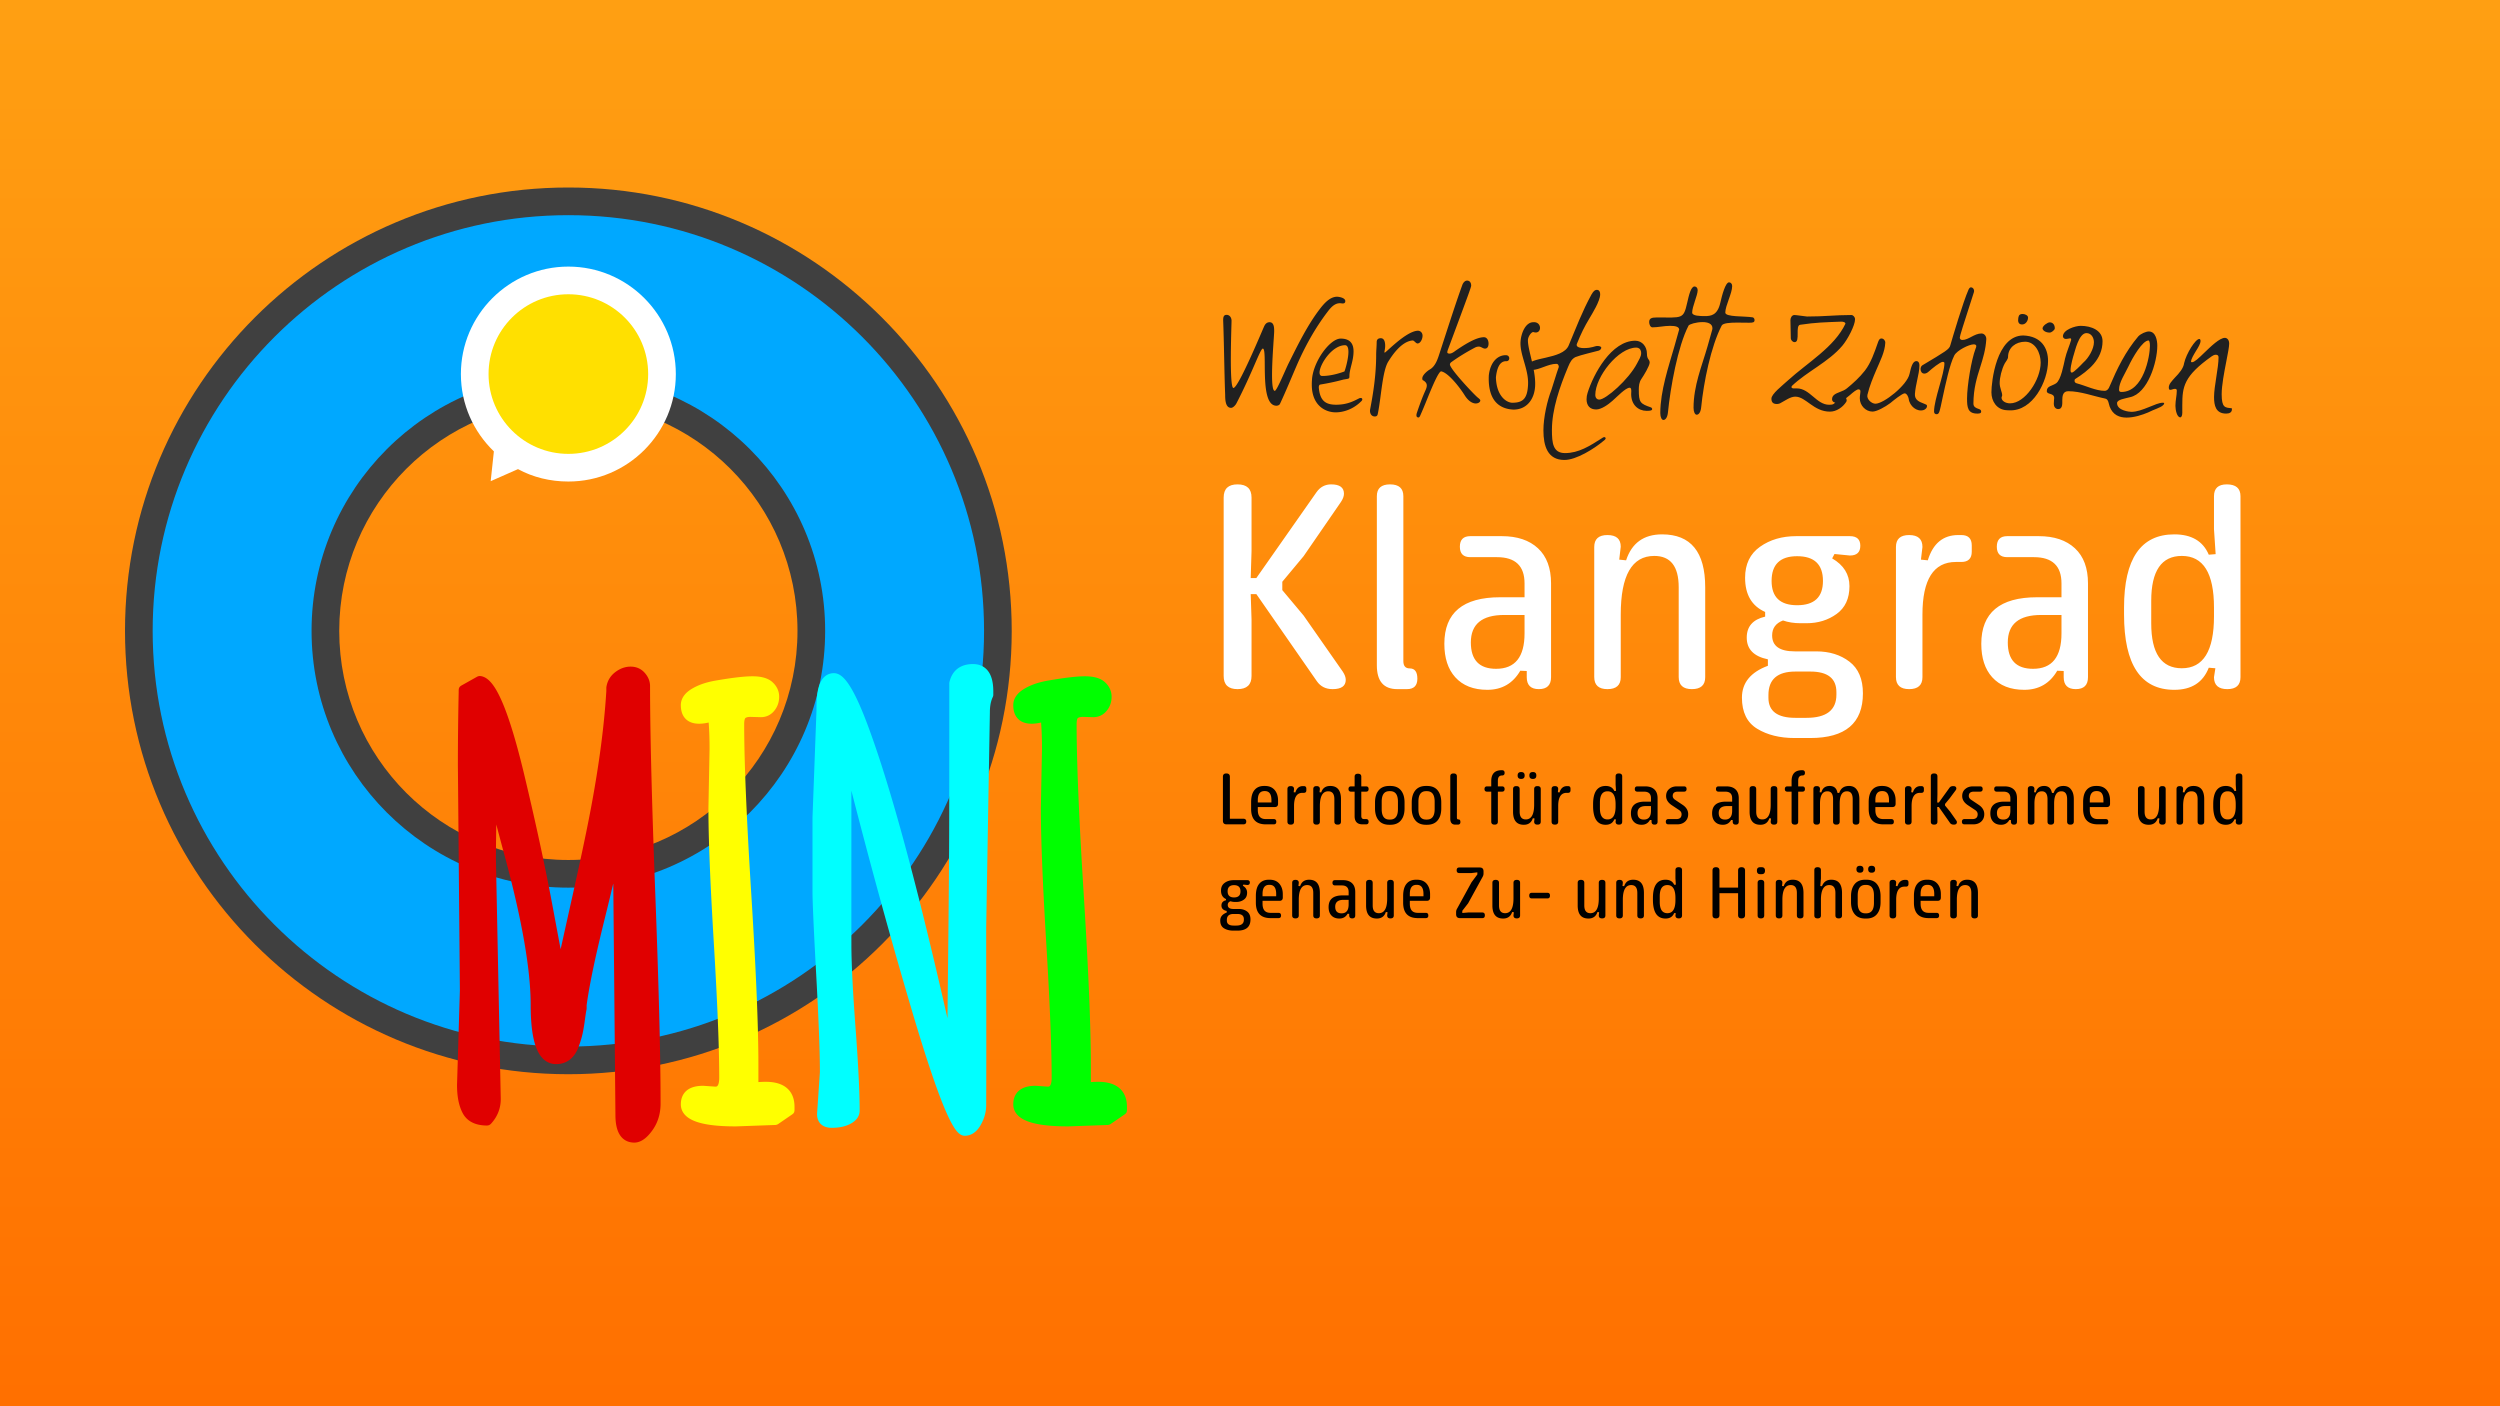 <svg viewBox="0 0 1280 720" xmlns="http://www.w3.org/2000/svg" fill-rule="evenodd" clip-rule="evenodd" stroke-linejoin="round" stroke-miterlimit="2"><rect x="0" y="0" width="1280" height="720" fill="#808080" stroke="none"/><path fill="url(#_Linear1)" fill-rule="nonzero" d="M0 0h1280v720H0z"/><g fill-rule="nonzero"><path d="M291 96C165.696 96 64 197.696 64 323s101.696 227 227 227 227-101.696 227-227S416.304 96 291 96zm0 344.314c-64.831 0-117.314-52.483-117.314-117.314 0-64.831 52.483-117.314 117.314-117.314 64.831 0 117.314 52.483 117.314 117.314 0 64.831-52.483 117.314-117.314 117.314z" fill="#404040"/><path d="M291 110.165c-117.495 0-212.835 95.34-212.835 212.835S173.505 535.835 291 535.835 503.835 440.495 503.835 323 408.495 110.165 291 110.165zm0 344.314c-72.64 0-131.479-58.839-131.479-131.479 0-72.64 58.839-131.478 131.479-131.478 72.64 0 131.478 58.838 131.478 131.478 0 72.64-58.838 131.478-131.478 131.478v.001z" fill="#00a8ff"/><path d="M291 136.497c-30.327 0-55.025 24.698-55.025 55.025 0 15.617 6.538 29.6 16.889 39.588l-1.634 15.255 13.983-6.175c7.627 4.177 16.526 6.356 25.787 6.356 30.327 0 55.025-24.697 55.025-55.024S321.327 136.497 291 136.497z" fill="#fff"/><path d="M331.86 191.522c0 22.566-18.294 40.86-40.86 40.86s-40.86-18.294-40.86-40.86c0-22.567 18.294-40.86 40.86-40.86s40.86 18.293 40.86 40.86z" fill="#ffe000"/></g><path d="M626.516 346.086V254.75c0-4.5 2.367-6.75 7.101-6.75 4.781 0 7.172 2.25 7.172 6.75v27.352l-.422 13.851h2.883l30.797-43.945c1.875-2.672 4.383-4.008 7.523-4.008 4.36 0 6.539 1.594 6.539 4.781 0 1.266-.515 2.672-1.546 4.219l-19.125 27.773-10.899 13.079v4.289l10.899 13.007 20.039 28.688c1.031 1.547 1.546 2.953 1.546 4.219 0 3.187-2.25 4.781-6.75 4.781-3.468 0-6.14-1.336-8.015-4.008L643.25 304.18h-2.883l.422 13.007v28.899c0 4.5-2.391 6.75-7.172 6.75-4.734 0-7.101-2.25-7.101-6.75zM704.948 340.672v-86.625c0-4.031 2.25-6.047 6.75-6.047 4.547 0 6.82 2.016 6.82 6.047v84.445c0 2.485 1.078 3.727 3.235 3.727 2.625 0 3.937 1.758 3.937 5.273 0 3.563-1.781 5.344-5.344 5.344h-4.922c-6.984 0-10.476-4.055-10.476-12.164zM739.505 329.633c0-15.891 9.516-23.836 28.547-23.836h12.516v-7.102c0-8.953-4.711-13.429-14.133-13.429h-13.641c-3.562 0-5.344-1.782-5.344-5.344 0-3.61 1.782-5.414 5.344-5.414h16.102c7.922 0 14.109 2.074 18.562 6.222 4.453 4.149 6.68 10.137 6.68 17.965v48.024c0 4.078-2.086 6.117-6.258 6.117-4.125 0-6.187-2.039-6.187-6.117v-3.164l-3.305-.141c-3.797 6.516-9.422 9.773-16.875 9.773-7.078 0-12.563-2.156-16.453-6.468-3.703-4.125-5.555-9.821-5.555-17.086zm26.508 12.797c9.703 0 14.555-6.047 14.555-18.141v-9.422h-10.407c-11.39 0-17.086 4.688-17.086 14.063 0 9 4.313 13.5 12.938 13.5zM816.25 346.648v-66.586c0-4.078 2.25-6.117 6.75-6.117 4.547 0 6.82 1.992 6.82 5.977l-.773 6.609 3.515.352c2.906-8.86 9.047-13.289 18.422-13.289 14.719 0 22.078 9.023 22.078 27.07v46.055c0 4.078-2.273 6.117-6.82 6.117-4.5 0-6.75-2.063-6.75-6.188v-45.984c0-10.687-4.172-16.031-12.516-16.031-11.437 0-17.156 10.008-17.156 30.023v32.063c0 4.078-2.273 6.117-6.82 6.117-4.5 0-6.75-2.063-6.75-6.188zM905.158 340.883v-3.305c-7.218-1.5-10.828-5.203-10.828-11.109 0-5.719 3.141-9.305 9.422-10.758v-2.391c-6.844-3.047-10.265-8.883-10.265-17.508 0-6.984 2.554-12.281 7.664-15.89 5.109-3.61 11.273-5.414 18.492-5.414h27.492c3.563 0 5.344 1.64 5.344 4.922 0 3.328-1.781 4.992-5.344 4.992l-7.875-.774-1.195 2.25c5.906 3.422 8.859 8.157 8.859 14.204 0 6.328-2.191 11.074-6.574 14.238-4.383 3.164-9.504 4.746-15.363 4.746h-3.164c-3.282 0-6.258-.469-8.93-1.406-3.703 1.406-5.555 3.961-5.555 7.664 0 5.437 3.867 8.156 11.602 8.156h10.968c6.75 0 12.422 1.758 17.016 5.273 4.594 3.516 6.891 8.93 6.891 16.243 0 15.234-8.977 22.851-26.93 22.851h-8.086c-7.547 0-13.922-1.582-19.125-4.746-5.203-3.164-7.805-8.473-7.805-15.926 0-7.593 4.43-13.031 13.289-16.312zm14.977-31.008c8.813 0 13.219-4.148 13.219-12.445 0-8.438-4.406-12.657-13.219-12.657-8.719 0-13.078 4.219-13.078 12.657 0 8.297 4.359 12.445 13.078 12.445zm-14.695 47.391c0 6.843 4.593 10.265 13.781 10.265h5.695c10.219 0 15.328-3.961 15.328-11.883v-1.265c0-7.031-4.453-10.547-13.359-10.547h-7.664c-9.188 0-13.781 4.008-13.781 12.023v1.407zM970.723 346.648v-66.586c0-4.078 2.25-6.117 6.75-6.117 4.547 0 6.821 2.039 6.821 6.117l-.774 6.469 3.516.352c2.625-8.625 7.828-12.938 15.604-12.938h1.55c3.56 0 5.35 1.782 5.35 5.344v3.164c0 3.516-1.79 5.274-5.35 5.274h-2.81c-11.391 0-17.086 8.976-17.086 26.929v32.063c0 4.078-2.274 6.117-6.821 6.117-4.5 0-6.75-2.063-6.75-6.188zM1014.42 329.633c0-15.891 9.52-23.836 28.55-23.836h12.51v-7.102c0-8.953-4.71-13.429-14.13-13.429h-13.64c-3.56 0-5.34-1.782-5.34-5.344 0-3.61 1.78-5.414 5.34-5.414h16.1c7.92 0 14.11 2.074 18.56 6.222 4.46 4.149 6.68 10.137 6.68 17.965v48.024c0 4.078-2.08 6.117-6.25 6.117-4.13 0-6.19-2.039-6.19-6.117v-3.164l-3.31-.141c-3.79 6.516-9.42 9.773-16.87 9.773-7.08 0-12.56-2.156-16.45-6.468-3.71-4.125-5.56-9.821-5.56-17.086zm26.51 12.797c9.7 0 14.55-6.047 14.55-18.141v-9.422h-10.4c-11.39 0-17.09 4.688-17.09 14.063 0 9 4.31 13.5 12.94 13.5zM1087.51 311.07c0-24.984 8.58-37.476 25.73-37.476 8.82 0 14.7 3.468 17.65 10.406l3.52-.281-.85-12.797v-16.875c0-4.031 2.18-6.047 6.54-6.047 4.69 0 7.03 2.016 7.03 6.047v92.672c0 4.078-2.25 6.117-6.75 6.117-4.54 0-6.82-2.039-6.82-6.117l.71-4.571-3.38-.281c-2.95 7.547-8.83 11.32-17.65 11.32-17.15 0-25.73-12.867-25.73-38.601v-3.516zm29.6 31.078c10.97 0 16.45-8.859 16.45-26.578v-4.5c0-17.625-5.48-26.437-16.45-26.437-10.45 0-15.68 7.664-15.68 22.992v11.531c0 15.328 5.23 22.992 15.68 22.992z" fill="#fff" fill-rule="nonzero"/><path d="M652.695 200.111c-1.088 0-1.408-3.52-1.408-8.192 0-8.384 1.088-20.352 1.088-22.4 0-1.92-.128-4.544-2.368-4.544-1.728 0-2.432 1.408-2.816 2.24-.96 2.048-13.12 31.424-15.68 31.424-2.24 0-.96-32.384-.96-34.432 0-1.408-.832-3.008-2.56-3.008-1.664 0-1.728 1.536-1.728 2.88.448 11.712.576 26.752 1.024 38.208 0 2.304.128 6.528 3.008 6.528 1.024 0 2.176-1.28 2.688-2.176 8.192-15.744 12.288-28.16 13.568-28.16 2.688 0-2.048 29.248 6.976 29.248.768 0 1.6-.384 1.856-1.024 3.072-6.592 5.76-13.184 8.64-19.84 4.16-9.536 9.28-18.816 15.616-27.136 1.728-2.304 3.648-4.48 6.4-4.48.512 0 .96.128 1.472.128.64 0 1.28-.256 1.28-1.216 0-1.728-3.328-2.24-4.288-2.24-3.456.064-6.336 3.136-8.64 6.144-6.464 8.384-11.392 18.56-16 27.776-1.92 3.84-6.144 14.272-7.168 14.272zM696.92 205.487c.383-.32.575-.704.575-1.024 0-.448-.32-.704-.832-.704a1.75 1.75 0 00-.896.256c-2.496 1.216-5.888 3.2-11.648 3.2-5.056 0-8.32-1.664-8.896-8.832 0-.576.128-1.28.64-1.472 4.224-.704 7.936-1.472 11.904-2.56 2.752-.512 3.136-.256 3.136-1.728 0-3.84 2.112-7.744 2.112-12.736 0-3.584-1.472-6.528-6.592-6.528-5.568 0-14.4 12.096-14.72 21.568-.064.704-.064 1.408-.064 2.048 0 10.688 6.976 14.144 12.224 14.144 3.84 0 8.896-1.472 13.056-5.632zm-8.577-15.296c-3.328 1.216-7.424 2.304-11.328 2.304-.96 0-1.408-.64-1.408-1.728 0-4.096 6.336-14.016 13.056-14.016 1.28 0 1.728 1.472 1.728 3.392 0 3.84-1.792 9.664-2.048 10.048zM725.911 169.327c-6.08.256-16.256 11.2-16.896 11.2-.128 0-.192-.064-.192-.256 0-.384.384-1.792.384-3.2 0-1.92-.448-3.904-2.24-3.904-1.6 0-2.112.896-2.112 2.048 0 2.048-.256 4.224-.256 6.336 0 10.432-1.536 19.968-3.136 28.288-.192 1.536.512 3.392 2.432 3.392 1.472 0 1.472-1.088 1.664-1.984 1.664-8.448 2.24-21.504 5.312-26.24.96-1.472 6.08-10.176 12.352-10.688.832-.064 1.664 1.536 2.56 1.536 1.408 0 2.56-2.176 2.56-3.968 0-1.472-1.024-2.56-2.432-2.56zM737.88 190.127c3.647.704 9.407 8.064 12.095 12.352 2.112 3.328 4.352 4.096 5.568 4.096 1.344 0 2.368-.704 2.368-1.536 0-.448-.576-.896-1.28-1.472-1.728-1.344-14.272-14.656-14.272-16.96 0-.448.32-.96.832-1.28 3.648-2.624 7.616-5.056 12.096-7.424.64-.32 1.28-.448 1.92-.448 1.152 0 1.984 1.024 3.136 1.024 1.28 0 1.792-1.216 1.792-2.56 0-1.6-.768-3.264-2.368-3.264-3.84 0-9.408 3.392-14.528 6.912-1.024.768-2.048 1.472-3.072 1.472-.896 0-1.152-.32-1.152-.704 0-.32.128-.768.256-1.152 10.88-29.248 11.968-32.192 11.968-32.96 0-1.344-.64-2.56-2.112-2.56-.768 0-1.664.576-2.304 1.92-3.2 8.768-6.272 18.368-11.776 35.328-.96 2.944-2.112 6.72-5.184 8.384-.896.512-3.648 2.688-3.648 4.416 0 .448.064.896.384 1.024h.064c1.408.832 1.856 1.728 1.856 2.624 0 .832-.32 1.728-.768 2.688-1.536 3.392-2.944 7.296-4.224 11.072-.192.512-.32 1.088-.32 1.472 0 .704.32 1.152 1.088 1.152.192 0 .512-.256.768-.768 1.088-2.432 2.432-5.632 3.712-8.832 2.624-6.464 5.824-14.016 7.104-14.016zM778.52 174.831c-.513 6.592 4.223 14.208 3.84 22.144-.32 6.336-2.049 9.216-7.809 9.216-2.88.192-8.384-3.072-8.64-12.992.384-3.712 1.536-8.384 5.248-8.256 2.112.064 2.112-3.008 0-3.072-3.968-.192-8.128 3.072-8.896 10.432-.576 13.632 6.208 17.088 12.544 17.408 7.04.064 11.072-5.568 11.2-12.736.192-7.872-3.712-17.728-3.712-22.656-.064-1.984 1.92-4.608 2.88-4.288 4.352 1.472 4.544-5.504-.192-5.056-3.904.064-6.144 5.504-6.464 9.856z" fill="#202020" fill-rule="nonzero"/><path d="M818.583 179.503c.896-.256 1.28-1.152 1.28-1.472 0-.512-.768-.896-1.984-.896-1.472 0-2.56 1.088-7.104 1.088-1.024 0-3.52-.256-3.52-1.6 0-.256.064-.512.192-.768 2.048-5.056 3.584-8.256 6.464-13.056 1.152-1.984 5.376-8.64 5.376-12.096 0-1.152-.384-2.304-1.728-2.304-.704 0-1.6.32-2.752 2.432-4.8 8.768-7.744 16.768-11.648 26.048-3.072 7.36-20.8 5.696-20.8 10.496.128 1.088.96 2.048 1.92 2.048 3.904 0 8.32-3.136 12.544-3.136 1.088 0 1.28 1.024 1.28 1.6-1.408 3.904-2.496 7.872-3.776 11.712-2.112 5.44-4.096 14.016-4.096 20.736 0 8 2.112 15.168 10.752 15.168 6.08 0 15.232-5.76 19.968-9.728.384-.32 1.152-.832 1.152-1.344 0-.32-.32-.64-.704-.64-.512 0-1.088.512-1.536.768-5.824 3.712-11.584 7.424-18.56 7.424-6.208 0-6.72-5.184-6.72-11.84 0-10.56 3.968-22.016 8.256-32.256 1.088-2.624 1.92-4.096 3.776-5.056 2.88-1.152 9.472-2.624 11.968-3.328zm26.048 6.208c0-1.984-1.408-1.408-1.408-4.736s-2.304-6.528-5.952-6.528c-12.224 0-21.44 17.024-24.448 26.752-.32 1.024-.512 2.048-.512 3.2 0 3.264 1.728 5.248 4.928 5.248 2.624 0 6.08-2.432 8.32-4.416 2.496-2.176 6.72-6.72 8.832-6.72.704 0 .832.832.832 1.728 0 .512-.064 1.088-.064 1.536 0 5.44 3.584 8.576 7.936 8.576.832 0 2.816 0 2.816-.832 0-.512-.256-.704-.512-.896-5.696-1.92-6.336-2.624-6.336-9.088 0-1.92.192-3.84 1.28-5.44 1.472-2.176 4.16-6.656 4.288-8.384zm-4.416-5.696c.064.256.064.576.064.832 0 1.728-1.216 3.456-2.048 5.12-4.352 8.384-16.064 18.624-19.392 18.624-1.088 0-2.048-.768-2.048-2.432 0-9.216 11.776-24.192 20.992-24.192 1.216 0 2.112.64 2.432 2.048zM897.367 162.479c-4.032-.704-14.016-.064-14.016-2.432 0-3.584 3.52-9.856 3.52-13.568 0-1.152-.704-1.92-1.6-1.92-1.856 0-3.584 6.528-4.48 10.496-1.472 6.4-4.8 6.784-8 6.784-2.24 0-6.4-.064-6.4-1.792 0-3.136 2.816-8.832 2.816-11.456 0-1.152-.704-1.92-1.6-1.92-1.856 0-2.88 4.416-3.776 8.384-1.92 8.512-2.496 7.488-15.616 7.488-2.496 0-3.84.384-3.84 2.368 0 1.216.64 2.688 1.664 2.688 2.944 0 5.824-.768 9.088-.768 2.88 0 4.48.512 4.608 1.856-.768 2.88-1.6 5.76-2.432 8.64-2.944 10.24-7.232 22.784-7.232 34.176 0 2.176.768 3.52 1.6 3.52 1.024 0 2.048-1.28 2.304-3.776 1.28-12.928 5.056-33.92 10.56-44.544.384-.704 3.904-1.792 7.168-1.792 2.624 0 5.056.768 5.056 3.136 0 .192 0 .384-.064.64-.768 2.88-1.6 5.76-2.432 8.64-2.944 10.24-7.168 20.096-7.168 31.488 0 2.176.768 3.52 1.6 3.52 1.088 0 2.048-1.28 2.304-3.776 1.28-12.928 4.992-31.232 10.496-41.856.64-1.28 4.224-1.536 7.872-1.536 2.24 0 4.48.064 6.208.064 1.856 0 2.752-.128 2.752-1.344 0-.576-.32-1.28-.96-1.408zM921.687 166.279c8.128-1.216 12.8-1.28 21.056-1.6.768 0 2.112.192 2.112 1.088-5.76 12.032-19.2 19.712-29.568 29.12-2.752 2.56-8.32 6.784-8.32 9.216 0 1.664.64 2.752 2.88 2.752.448 0 .96-.128 1.472-.32 2.688-1.408 5.312-3.456 7.872-3.456 5.44 0 9.344 7.68 17.728 7.68 3.328 0 6.592-2.24 8.384-5.056.128-.192.192-.64.192-.768 0-1.088-.768-1.728-1.408-1.728-1.664 0-2.752.512-3.712 1.792-1.216 1.92-1.792 2.24-3.84 2.24-6.528 0-9.856-8.384-16.576-8.384-1.152 0-2.688.192-2.688-.576 0-.128 0-.512.128-.64 7.744-7.424 18.752-12.224 25.856-20.608 2.752-3.264 6.528-10.432 6.528-13.568 0-1.088-.896-2.176-1.92-2.176-8.384 0-13.44.768-22.656.768-5.824-.768-6.272-.768-6.464-.768-1.28 0-2.048 1.408-2.048 2.624 0 2.24.192 6.528.192 9.152 0 1.152.96 2.112 1.984 2.112 3.008 0 .128-8.512 2.816-8.896z" fill="#202020" fill-rule="nonzero"/><path d="M986.583 207.535c-.064-.32-.832-.576-1.728-.96-1.984-.768-4.672-1.728-4.416-4.928.192-2.368.64-4.672 1.152-6.976.576-2.624 1.152-5.248 1.152-7.68 0-.96-.384-2.112-1.6-2.112-1.792 0-2.688 2.944-3.456 6.528-1.216 5.824-13.248 15.296-17.472 15.296-1.92 0-4.608-2.304-4.096-4.544 1.088-4.608 2.88-8.832 4.544-12.736 1.92-4.544 4.416-9.216 4.608-14.016.064-.832-.768-2.112-1.984-2.112-1.152 0-1.536 1.344-1.92 2.432-1.6 4.544-3.456 10.048-6.528 14.016-2.688 3.456-6.016 6.464-9.216 9.088-1.088.896-2.304 1.344-3.584 1.856-1.984.768-4.032 1.536-4.032 3.712 0 1.28 1.28 1.92 2.56 1.92 1.728 0 4.352-2.24 6.656-4.096 1.792-1.6 3.456-2.88 4.352-2.88.448 0 .96.32.96.896 0 1.152-.32 2.304-.32 3.712 0 3.648 3.008 6.784 6.528 6.784 2.112 0 6.464-2.368 9.088-4.352 1.664-1.408 6.144-4.992 7.36-4.992 1.088 0 1.92 1.856 2.048 2.752.512 3.968 4.288 6.784 7.552 5.824.96-.256 2.048-1.216 1.792-2.432zM1011.48 178.543c-2.177 5.696-4.353 19.008-4.353 25.536 0 4.416.32 7.68 5.248 7.68.896 0 1.984-.064 1.984-1.024s-.704-1.152-1.408-1.408c-1.152-.384-2.56-.96-2.56-2.624 0-7.744 1.792-13.44 3.52-18.88 1.408-4.48 2.752-8.832 3.072-14.144.064-1.6-1.024-2.944-2.496-2.944-3.648 0-6.592 3.328-9.728 3.328-1.024 0-1.344-.576-1.344-1.28 0-.704 1.6-5.824 7.232-23.232.32-1.024-.32-2.432-1.536-2.432-.384 0-.832.32-1.216 1.152-2.752 6.144-8.256 24.768-9.344 28.544-.512 2.048-2.368 3.072-14.336 10.24-.64.384-.896 1.28-.896 1.92 0 1.216.704 2.304 1.92 2.304.576 0 1.344-.192 2.24-1.024 1.536-1.408 5.888-4.992 7.232-4.992.64 0 .832.384.832.704 0 5.312-5.312 18.56-5.312 24.704 0 1.024.576 1.408 1.344 1.408.64 0 1.024-.384 1.344-1.216.384-1.024 1.024-3.968 1.664-7.104 1.536-7.04 3.648-17.216 6.016-21.76 1.28-2.56 7.488-5.696 9.984-5.696.832 0 1.28.384 1.28.896 0 .448-.192.896-.384 1.344zM1049.495 170.287c.768 0 2.56-1.28 2.56-2.176 0-1.728-.896-3.072-2.624-3.072-1.088 0-3.648 1.792-3.648 3.072 0 .832 1.216 2.176 3.712 2.176zm-16.128-7.424c-.32 1.728.064 3.264 1.92 3.264 1.92 0 3.072-1.92 3.072-3.52 0-1.216-1.664-1.856-2.816-1.856-2.112 0-2.048 1.6-2.176 2.112zm-5.952 47.168c.448.064.896.064 1.408.064 11.968.512 19.776-14.912 19.776-25.28 0-6.592-3.456-12.736-12.736-13.056-13.76.128-16.256 23.744-16.256 29.12 0 4.608 2.752 8.896 7.808 9.152zm9.472-35.072c5.184 0 7.936 5.76 7.936 10.688 0 8.704-7.936 20.864-15.68 20.864-2.304 0-4.352-1.28-4.352-2.88 0-.512.32-.768.32-1.28 0-1.536-1.28-3.776-1.28-6.208 0-2.752 1.024-7.168 2.624-10.112.512-.96 1.664-2.112 1.664-3.264 0-4.8 3.968-7.808 8.768-7.808zM1107.48 207.471c.447-.384.575-.64.575-1.024 0-.192-.256-.256-.768-.256-3.52 0-10.56 4.672-16 4.672-1.024 0-7.36-.64-7.36-4.48 0-1.856 4.288-2.368 6.592-3.008 9.152-1.92 14.016-17.984 14.016-26.368 0-2.688-.768-7.296-4.352-7.296-1.472 0-4.032 1.152-5.312 2.432-6.72 7.872-11.008 16.832-14.784 25.728-.384 1.152-1.28 2.24-2.496 2.24-4.416 0-9.728-2.624-14.272-3.84-.768-.192-1.152-.704-1.152-1.28 0-.448.064-.768.384-.96 6.464-4.16 13.952-9.856 13.952-19.328 0-5.568-5.76-7.872-11.2-7.872-2.752 0-9.088 1.984-9.088 5.376 0 .512.512 1.344 1.472 1.344.768 0 1.152-.192 2.112-.32.384 0 .64 0 .64.768-.96 3.328-2.368 6.272-3.136 9.6-.704 3.008-2.048 10.944-4.608 12.672-2.112 1.408-4.736 1.344-4.736 3.968 0 1.984 3.776.768 3.776 3.584 0 .064-.192 1.856-.192 3.008 0 1.28.768 2.624 2.304 2.624 1.664 0 2.048-1.728 2.048-3.072v-1.472c0-2.048.256-4.608 3.008-4.608 6.4 0 12.736 2.496 19.008 3.776 1.664.384 1.664 2.496 2.24 4.096 1.6 4.288 4.992 5.632 8.64 5.632 3.904 0 8.128-1.408 11.008-2.624 2.816-1.472 6.528-2.496 7.68-3.712zm-7.425-33.152c.384 0 .704 1.024.704 2.752 0 5.504-3.328 23.616-14.592 23.616-1.088 0-1.216-.576-1.216-1.216-.064-3.584 3.072-8.192 4.8-11.84 2.176-4.672 7.232-13.312 10.304-13.312zm-31.808-3.776c2.496 0 3.84 2.368 3.84 4.672 0 3.392-2.688 8.064-5.504 10.496-1.216 1.28-4.864 5.056-5.76 5.056-.512 0-.704-.384-.704-1.28 0-2.368 1.472-7.424 1.664-7.936.512-1.344 2.496-11.008 6.464-11.008zM1133.591 203.247c0 4.224.768 8.512 6.208 8.512 1.664 0 2.944-.64 2.944-2.176 0-.384-.064-.512-.128-.576-3.328-.32-5.12-.128-5.12-7.168 0-4.544 1.28-11.2 2.368-16.768.768-4.032 1.472-7.424 1.472-9.152 0-2.048-1.216-2.944-2.176-2.944-2.688 0-7.104 4.288-10.816 7.872-2.56 2.496-4.8 4.608-6.016 4.608-.32 0-.512-.064-.512-.256 0-1.408 1.344-3.52 2.56-5.568 1.152-1.792 2.304-3.776 2.304-5.056 0-.64-.256-1.024-.64-1.024-1.984 0-6.656 7.488-7.744 12.288-.384 2.816-2.624 5.312-4.672 7.424-1.664 1.856-3.2 3.392-3.2 5.12 0 .96.32 1.216.704 1.216.832 0 1.536-.512 2.432-.512.576 0 .96.192.96.896 0 2.56-.704 4.992-.704 7.808 0 2.048.768 5.888 2.496 5.888.704 0 1.024-1.216 1.024-2.368v-3.904c0-9.408.768-14.848 15.04-24.96.448-.32 1.28-.832 2.112-.832 1.152 0 1.408.64 1.408 1.408 0 2.624-.576 6.336-1.152 10.048-.576 3.712-1.152 7.488-1.152 10.176z" fill="#202020" fill-rule="nonzero"/><g><path d="M626.132 420.196v-22.5c0-1.116.576-1.692 1.764-1.692 1.188 0 1.8.576 1.8 1.692v21.492h6.876c1.008 0 1.512.504 1.512 1.44 0 .972-.504 1.44-1.512 1.44h-8.568c-1.26 0-1.872-.612-1.872-1.872zM640.576 414.148v-3.42c0-2.772.576-4.86 1.728-6.228 1.152-1.404 2.772-2.088 4.896-2.088h.432c2.16 0 3.816.684 5.04 2.124 1.116 1.368 1.692 3.132 1.692 5.292v1.692c0 1.116-.576 1.692-1.692 1.692h-8.676v1.476c0 3.132 1.332 4.68 4.068 4.68h4.068c.9 0 1.332.468 1.332 1.368 0 .9-.432 1.332-1.332 1.332H648.1c-5.004 0-7.524-2.628-7.524-7.92zm10.404-3.276v-1.152c0-3.132-1.116-4.68-3.348-4.68h-.252c-2.268 0-3.384 1.548-3.384 4.68v1.152h6.984zM659.165 420.664v-16.632c0-1.044.54-1.548 1.692-1.548 1.116 0 1.692.504 1.692 1.548l-.18 1.584.864.108c.648-2.16 1.944-3.24 3.888-3.24h.396c.9 0 1.332.432 1.332 1.332v.792c0 .9-.432 1.332-1.332 1.332h-.684c-2.844 0-4.284 2.232-4.284 6.732v7.992c0 1.044-.576 1.548-1.692 1.548-1.152 0-1.692-.504-1.692-1.548zM672.392 420.664v-16.632c0-1.044.54-1.548 1.692-1.548 1.116 0 1.692.504 1.692 1.512l-.18 1.62.864.108c.72-2.232 2.268-3.312 4.608-3.312 3.672 0 5.508 2.232 5.508 6.768v11.484c0 1.044-.54 1.548-1.692 1.548-1.116 0-1.692-.504-1.692-1.548V409.18c0-2.7-1.044-4.032-3.132-4.032-2.844 0-4.284 2.52-4.284 7.524v7.992c0 1.044-.576 1.548-1.692 1.548-1.152 0-1.692-.504-1.692-1.548zM693.563 417.856v-12.528h-1.8c-.9 0-1.332-.468-1.332-1.332 0-.936.432-1.368 1.332-1.368h1.8v-4.968c0-1.008.576-1.512 1.692-1.512 1.152 0 1.728.504 1.728 1.512v4.968h2.412c.9 0 1.332.432 1.332 1.368 0 .864-.432 1.332-1.332 1.332h-2.412v12.42c0 1.08.468 1.62 1.44 1.62h.972c.9 0 1.332.468 1.332 1.368 0 .9-.432 1.332-1.332 1.332h-1.764c-2.7 0-4.068-1.404-4.068-4.212zM704.01 413.896v-3.06c0-2.556.612-4.644 1.836-6.156 1.224-1.512 3.06-2.268 5.436-2.268h.576c2.412 0 4.212.756 5.436 2.268 1.224 1.512 1.836 3.6 1.836 6.156v3.06c0 2.592-.612 4.644-1.872 6.156-1.224 1.476-3.024 2.232-5.4 2.232h-.576c-2.376 0-4.176-.756-5.4-2.232-1.26-1.512-1.872-3.564-1.872-6.156zm7.344 5.724h.432c2.628 0 3.96-1.8 3.96-5.328v-3.852c0-3.564-1.332-5.364-3.96-5.364h-.432c-2.628 0-3.924 1.8-3.924 5.364v3.852c0 3.528 1.296 5.328 3.924 5.328zM722.81 413.896v-3.06c0-2.556.612-4.644 1.836-6.156 1.224-1.512 3.06-2.268 5.436-2.268h.576c2.412 0 4.212.756 5.436 2.268 1.224 1.512 1.836 3.6 1.836 6.156v3.06c0 2.592-.612 4.644-1.872 6.156-1.224 1.476-3.024 2.232-5.4 2.232h-.576c-2.376 0-4.176-.756-5.4-2.232-1.26-1.512-1.872-3.564-1.872-6.156zm7.344 5.724h.432c2.628 0 3.96-1.8 3.96-5.328v-3.852c0-3.564-1.332-5.364-3.96-5.364h-.432c-2.628 0-3.924 1.8-3.924 5.364v3.852c0 3.528 1.296 5.328 3.924 5.328zM742.545 419.152v-21.636c0-1.008.54-1.512 1.692-1.512 1.116 0 1.692.504 1.692 1.512v21.096c0 .648.288.936.792.936.684 0 1.008.432 1.008 1.332 0 .9-.468 1.332-1.332 1.332h-1.224c-1.764 0-2.628-1.008-2.628-3.06zM763.521 420.7v-15.372h-2.124c-.9 0-1.332-.468-1.332-1.332 0-.9.432-1.368 1.332-1.368h2.124v-2.664c0-3.744 1.764-5.616 5.328-5.616h.18c.9 0 1.332.468 1.332 1.368 0 .864-.432 1.332-1.332 1.332-1.404 0-2.124.9-2.124 2.664v2.916h2.124c.9 0 1.332.468 1.332 1.368 0 .864-.432 1.332-1.332 1.332h-2.124V420.7c0 1.008-.54 1.512-1.692 1.512-1.116 0-1.692-.504-1.692-1.512zM788.87 420.664c0 1.044-.54 1.548-1.692 1.548-1.116 0-1.692-.504-1.692-1.548l.18-1.62-.864-.108c-.72 2.232-2.268 3.348-4.608 3.348-3.672 0-5.508-2.232-5.508-6.696v-11.556c0-1.044.54-1.548 1.692-1.548 1.116 0 1.692.504 1.692 1.548v11.556c0 2.628 1.044 3.96 3.132 3.96 2.844 0 4.284-2.52 4.284-7.56v-7.956c0-1.044.576-1.548 1.692-1.548 1.152 0 1.692.504 1.692 1.548v16.632zm-8.244-23.616c0 1.188-.612 1.764-1.8 1.764-1.188 0-1.8-.576-1.8-1.764 0-1.188.612-1.764 1.8-1.764 1.188 0 1.8.576 1.8 1.764zm5.976 0c0 1.188-.576 1.764-1.764 1.764-1.224 0-1.8-.576-1.8-1.764 0-1.188.576-1.764 1.8-1.764 1.188 0 1.764.576 1.764 1.764zM794.417 420.664v-16.632c0-1.044.54-1.548 1.692-1.548 1.116 0 1.692.504 1.692 1.548l-.18 1.584.864.108c.648-2.16 1.944-3.24 3.888-3.24h.396c.9 0 1.332.432 1.332 1.332v.792c0 .9-.432 1.332-1.332 1.332h-.684c-2.844 0-4.284 2.232-4.284 6.732v7.992c0 1.044-.576 1.548-1.692 1.548-1.152 0-1.692-.504-1.692-1.548zM815.664 411.772c0-6.264 2.16-9.36 6.444-9.36 2.196 0 3.672.864 4.428 2.592l.864-.072-.216-3.204v-4.212c0-1.008.54-1.512 1.656-1.512 1.152 0 1.728.504 1.728 1.512v23.148c0 1.044-.54 1.548-1.656 1.548-1.152 0-1.728-.504-1.728-1.548l.18-1.116-.828-.072c-.756 1.872-2.232 2.808-4.428 2.808-4.284 0-6.444-3.204-6.444-9.648v-.864zm7.416 7.776c2.736 0 4.104-2.232 4.104-6.66v-1.116c0-4.428-1.368-6.624-4.104-6.624-2.628 0-3.924 1.908-3.924 5.76v2.88c0 3.816 1.296 5.76 3.924 5.76zM835.04 416.416c0-3.996 2.376-5.976 7.128-5.976h3.132v-1.764c0-2.232-1.188-3.348-3.528-3.348h-3.42c-.864 0-1.332-.468-1.332-1.332 0-.936.468-1.368 1.332-1.368h4.032c1.98 0 3.528.504 4.644 1.548s1.656 2.556 1.656 4.5v11.988c0 1.044-.504 1.548-1.548 1.548s-1.548-.504-1.548-1.548v-.792l-.828-.036c-.936 1.656-2.34 2.448-4.212 2.448-1.764 0-3.132-.54-4.104-1.62-.936-1.008-1.404-2.448-1.404-4.248zm6.624 3.204c2.412 0 3.636-1.512 3.636-4.536v-2.376h-2.592c-2.844 0-4.284 1.188-4.284 3.528 0 2.232 1.08 3.384 3.24 3.384zM852.902 420.736c0-.9.468-1.368 1.332-1.368h4.068c1.764 0 2.664-.828 2.664-2.484 0-.864-.432-1.584-1.296-2.16l-3.744-2.484c-1.908-1.296-2.88-2.844-2.88-4.68 0-1.512.54-2.736 1.584-3.6 1.008-.9 2.34-1.332 3.888-1.332h3.672c.9 0 1.332.432 1.332 1.368 0 .864-.432 1.332-1.332 1.332h-3.168c-1.728 0-2.592.72-2.592 2.196 0 .792.432 1.44 1.224 1.98l3.816 2.556c1.908 1.26 2.88 2.88 2.88 4.788 0 1.584-.54 2.844-1.584 3.816-1.044.936-2.376 1.404-3.996 1.404h-4.536c-.864 0-1.332-.432-1.332-1.332zM876.602 416.416c0-3.996 2.376-5.976 7.128-5.976h3.132v-1.764c0-2.232-1.188-3.348-3.528-3.348h-3.42c-.864 0-1.332-.468-1.332-1.332 0-.936.468-1.368 1.332-1.368h4.032c1.98 0 3.528.504 4.644 1.548s1.656 2.556 1.656 4.5v11.988c0 1.044-.504 1.548-1.548 1.548s-1.548-.504-1.548-1.548v-.792l-.828-.036c-.936 1.656-2.34 2.448-4.212 2.448-1.764 0-3.132-.54-4.104-1.62-.936-1.008-1.404-2.448-1.404-4.248zm6.624 3.204c2.412 0 3.636-1.512 3.636-4.536v-2.376h-2.592c-2.844 0-4.284 1.188-4.284 3.528 0 2.232 1.08 3.384 3.24 3.384zM909.98 420.664c0 1.044-.54 1.548-1.692 1.548-1.116 0-1.692-.504-1.692-1.548l.18-1.62-.864-.108c-.72 2.232-2.268 3.348-4.608 3.348-3.672 0-5.508-2.232-5.508-6.696v-11.556c0-1.044.54-1.548 1.692-1.548 1.116 0 1.692.504 1.692 1.548v11.556c0 2.628 1.044 3.96 3.132 3.96 2.844 0 4.284-2.52 4.284-7.56v-7.956c0-1.044.576-1.548 1.692-1.548 1.152 0 1.692.504 1.692 1.548v16.632zM917.291 420.7v-15.372h-2.124c-.9 0-1.332-.468-1.332-1.332 0-.9.432-1.368 1.332-1.368h2.124v-2.664c0-3.744 1.764-5.616 5.328-5.616h.18c.9 0 1.332.468 1.332 1.368 0 .864-.432 1.332-1.332 1.332-1.404 0-2.124.9-2.124 2.664v2.916h2.124c.9 0 1.332.468 1.332 1.368 0 .864-.432 1.332-1.332 1.332h-2.124V420.7c0 1.008-.54 1.512-1.692 1.512-1.116 0-1.692-.504-1.692-1.512zM928.456 420.664v-16.632c0-1.044.54-1.548 1.692-1.548 1.116 0 1.692.504 1.692 1.548l-.18 1.584.864.108c.612-2.232 2.016-3.312 4.284-3.312 2.232 0 3.564 1.188 3.996 3.564h.9c.756-2.376 2.412-3.564 5.004-3.564 1.836 0 3.204.684 4.104 2.124.792 1.116 1.188 2.664 1.188 4.68v11.448c0 1.044-.612 1.548-1.764 1.548-1.08 0-1.656-.504-1.656-1.548v-11.448c0-2.7-.972-4.068-2.952-4.068-2.484 0-3.708 2.124-3.708 6.336v9.18c0 1.044-.576 1.548-1.692 1.548-1.152 0-1.692-.504-1.692-1.548v-11.448c0-2.7-.972-4.068-2.916-4.068-2.52 0-3.78 2.124-3.78 6.336v9.18c0 1.044-.576 1.548-1.692 1.548-1.152 0-1.692-.504-1.692-1.548zM956.765 414.148v-3.42c0-2.772.576-4.86 1.728-6.228 1.152-1.404 2.772-2.088 4.896-2.088h.432c2.16 0 3.816.684 5.04 2.124 1.116 1.368 1.692 3.132 1.692 5.292v1.692c0 1.116-.576 1.692-1.692 1.692h-8.676v1.476c0 3.132 1.332 4.68 4.068 4.68h4.068c.9 0 1.332.468 1.332 1.368 0 .9-.432 1.332-1.332 1.332h-4.032c-5.004 0-7.524-2.628-7.524-7.92zm10.404-3.276v-1.152c0-3.132-1.116-4.68-3.348-4.68h-.252c-2.268 0-3.384 1.548-3.384 4.68v1.152h6.984zM975.353 420.664v-16.632c0-1.044.54-1.548 1.692-1.548 1.116 0 1.692.504 1.692 1.548l-.18 1.584.864.108c.648-2.16 1.944-3.24 3.888-3.24h.396c.9 0 1.332.432 1.332 1.332v.792c0 .9-.432 1.332-1.332 1.332h-.684c-2.844 0-4.284 2.232-4.284 6.732v7.992c0 1.044-.576 1.548-1.692 1.548-1.152 0-1.692-.504-1.692-1.548zM988.581 420.7v-23.184c0-1.008.54-1.512 1.692-1.512 1.116 0 1.692.504 1.692 1.512v9.288l-.108 4.104h.828l5.472-7.596c.396-.54 1.008-.828 1.908-.828 1.044 0 1.584.432 1.584 1.26 0 .288-.144.576-.36.9l-3.024 4.068-2.412 2.916v.792l2.556 3.096 3.24 4.608c.18.288.288.54.288.792 0 .864-.54 1.296-1.584 1.296-.9 0-1.512-.288-1.908-.828l-5.76-8.208h-.828l.108 3.348v4.176c0 1.008-.576 1.512-1.692 1.512-1.152 0-1.692-.504-1.692-1.512zM1004.501 420.736c0-.9.468-1.368 1.332-1.368h4.068c1.764 0 2.664-.828 2.664-2.484 0-.864-.432-1.584-1.296-2.16l-3.744-2.484c-1.908-1.296-2.88-2.844-2.88-4.68 0-1.512.54-2.736 1.584-3.6 1.008-.9 2.34-1.332 3.888-1.332h3.672c.9 0 1.332.432 1.332 1.368 0 .864-.432 1.332-1.332 1.332h-3.168c-1.728 0-2.592.72-2.592 2.196 0 .792.432 1.44 1.224 1.98l3.816 2.556c1.908 1.26 2.88 2.88 2.88 4.788 0 1.584-.54 2.844-1.584 3.816-1.044.936-2.376 1.404-3.996 1.404h-4.536c-.864 0-1.332-.432-1.332-1.332zM1019.053 416.416c0-3.996 2.376-5.976 7.128-5.976h3.132v-1.764c0-2.232-1.188-3.348-3.528-3.348h-3.42c-.864 0-1.332-.468-1.332-1.332 0-.936.468-1.368 1.332-1.368h4.032c1.98 0 3.528.504 4.644 1.548s1.656 2.556 1.656 4.5v11.988c0 1.044-.504 1.548-1.548 1.548s-1.548-.504-1.548-1.548v-.792l-.828-.036c-.936 1.656-2.34 2.448-4.212 2.448-1.764 0-3.132-.54-4.104-1.62-.936-1.008-1.404-2.448-1.404-4.248zm6.624 3.204c2.412 0 3.636-1.512 3.636-4.536v-2.376h-2.592c-2.844 0-4.284 1.188-4.284 3.528 0 2.232 1.08 3.384 3.24 3.384zM1038.246 420.664v-16.632c0-1.044.54-1.548 1.692-1.548 1.116 0 1.692.504 1.692 1.548l-.18 1.584.864.108c.612-2.232 2.016-3.312 4.284-3.312 2.232 0 3.564 1.188 3.996 3.564h.9c.756-2.376 2.412-3.564 5.004-3.564 1.836 0 3.204.684 4.104 2.124.792 1.116 1.188 2.664 1.188 4.68v11.448c0 1.044-.612 1.548-1.764 1.548-1.08 0-1.656-.504-1.656-1.548v-11.448c0-2.7-.972-4.068-2.952-4.068-2.484 0-3.708 2.124-3.708 6.336v9.18c0 1.044-.576 1.548-1.692 1.548-1.152 0-1.692-.504-1.692-1.548v-11.448c0-2.7-.972-4.068-2.916-4.068-2.52 0-3.78 2.124-3.78 6.336v9.18c0 1.044-.576 1.548-1.692 1.548-1.152 0-1.692-.504-1.692-1.548zM1066.556 414.148v-3.42c0-2.772.576-4.86 1.728-6.228 1.152-1.404 2.772-2.088 4.896-2.088h.432c2.16 0 3.816.684 5.04 2.124 1.116 1.368 1.692 3.132 1.692 5.292v1.692c0 1.116-.576 1.692-1.692 1.692h-8.676v1.476c0 3.132 1.332 4.68 4.068 4.68h4.068c.9 0 1.332.468 1.332 1.368 0 .9-.432 1.332-1.332 1.332h-4.032c-5.004 0-7.524-2.628-7.524-7.92zm10.404-3.276v-1.152c0-3.132-1.116-4.68-3.348-4.68h-.252c-2.268 0-3.384 1.548-3.384 4.68v1.152h6.984zM1108.829 420.664c0 1.044-.54 1.548-1.692 1.548-1.116 0-1.692-.504-1.692-1.548l.18-1.62-.864-.108c-.72 2.232-2.268 3.348-4.608 3.348-3.672 0-5.508-2.232-5.508-6.696v-11.556c0-1.044.54-1.548 1.692-1.548 1.116 0 1.692.504 1.692 1.548v11.556c0 2.628 1.044 3.96 3.132 3.96 2.844 0 4.284-2.52 4.284-7.56v-7.956c0-1.044.576-1.548 1.692-1.548 1.152 0 1.692.504 1.692 1.548v16.632zM1114.376 420.664v-16.632c0-1.044.54-1.548 1.692-1.548 1.116 0 1.692.504 1.692 1.512l-.18 1.62.864.108c.72-2.232 2.268-3.312 4.608-3.312 3.672 0 5.508 2.232 5.508 6.768v11.484c0 1.044-.54 1.548-1.692 1.548-1.116 0-1.692-.504-1.692-1.548V409.18c0-2.7-1.044-4.032-3.132-4.032-2.844 0-4.284 2.52-4.284 7.524v7.992c0 1.044-.576 1.548-1.692 1.548-1.152 0-1.692-.504-1.692-1.548zM1133.171 411.772c0-6.264 2.16-9.36 6.444-9.36 2.196 0 3.672.864 4.428 2.592l.864-.072-.216-3.204v-4.212c0-1.008.54-1.512 1.656-1.512 1.152 0 1.728.504 1.728 1.512v23.148c0 1.044-.54 1.548-1.656 1.548-1.152 0-1.728-.504-1.728-1.548l.18-1.116-.828-.072c-.756 1.872-2.232 2.808-4.428 2.808-4.284 0-6.444-3.204-6.444-9.648v-.864zm7.416 7.776c2.736 0 4.104-2.232 4.104-6.66v-1.116c0-4.428-1.368-6.624-4.104-6.624-2.628 0-3.924 1.908-3.924 5.76v2.88c0 3.816 1.296 5.76 3.924 5.76zM628.076 467.231v-.828c-1.8-.36-2.7-1.296-2.7-2.772 0-1.44.792-2.34 2.34-2.7v-.612c-1.692-.756-2.556-2.196-2.556-4.356 0-1.764.648-3.06 1.908-3.96 1.296-.936 2.844-1.368 4.644-1.368h6.876c.864 0 1.332.396 1.332 1.224s-.468 1.26-1.332 1.26l-1.98-.216-.288.576c1.476.864 2.196 2.052 2.196 3.564 0 1.584-.54 2.772-1.656 3.564-1.08.792-2.376 1.188-3.816 1.188h-.792a7.073 7.073 0 01-2.232-.36c-.936.36-1.404.972-1.404 1.908 0 1.368.972 2.052 2.916 2.052h2.736c1.692 0 3.096.432 4.248 1.296 1.152.9 1.728 2.232 1.728 4.068 0 3.816-2.232 5.724-6.732 5.724h-2.016c-1.908 0-3.492-.396-4.788-1.188-1.296-.792-1.944-2.124-1.944-3.996 0-1.908 1.116-3.24 3.312-4.068zm3.744-7.74c2.196 0 3.312-1.044 3.312-3.132s-1.116-3.168-3.312-3.168c-2.16 0-3.276 1.08-3.276 3.168s1.116 3.132 3.276 3.132zm-3.672 11.844c0 1.692 1.152 2.556 3.456 2.556h1.404c2.556 0 3.852-1.008 3.852-2.988v-.288c0-1.764-1.116-2.664-3.348-2.664h-1.908c-2.304 0-3.456 1.008-3.456 3.024v.36zM643.002 462.155v-3.42c0-2.772.576-4.86 1.728-6.228 1.152-1.404 2.772-2.088 4.896-2.088h.432c2.16 0 3.816.684 5.04 2.124 1.116 1.368 1.692 3.132 1.692 5.292v1.692c0 1.116-.576 1.692-1.692 1.692h-8.676v1.476c0 3.132 1.332 4.68 4.068 4.68h4.068c.9 0 1.332.468 1.332 1.368 0 .9-.432 1.332-1.332 1.332h-4.032c-5.004 0-7.524-2.628-7.524-7.92zm10.404-3.276v-1.152c0-3.132-1.116-4.68-3.348-4.68h-.252c-2.268 0-3.384 1.548-3.384 4.68v1.152h6.984zM661.591 468.671V452.04c0-1.044.54-1.548 1.692-1.548 1.116 0 1.692.504 1.692 1.512l-.18 1.62.864.108c.72-2.232 2.268-3.312 4.608-3.312 3.672 0 5.508 2.232 5.508 6.768v11.484c0 1.044-.54 1.548-1.692 1.548-1.116 0-1.692-.504-1.692-1.548v-11.484c0-2.7-1.044-4.032-3.132-4.032-2.844 0-4.284 2.52-4.284 7.524v7.992c0 1.044-.576 1.548-1.692 1.548-1.152 0-1.692-.504-1.692-1.548zM680.242 464.423c0-3.996 2.376-5.976 7.128-5.976h3.132v-1.764c0-2.232-1.188-3.348-3.528-3.348h-3.42c-.864 0-1.332-.468-1.332-1.332 0-.936.468-1.368 1.332-1.368h4.032c1.98 0 3.528.504 4.644 1.548s1.656 2.556 1.656 4.5v11.988c0 1.044-.504 1.548-1.548 1.548s-1.548-.504-1.548-1.548v-.792l-.828-.036c-.936 1.656-2.34 2.448-4.212 2.448-1.764 0-3.132-.54-4.104-1.62-.936-1.008-1.404-2.448-1.404-4.248zm6.624 3.204c2.412 0 3.636-1.512 3.636-4.536v-2.376h-2.592c-2.844 0-4.284 1.188-4.284 3.528 0 2.232 1.08 3.384 3.24 3.384zM713.62 468.671c0 1.044-.54 1.548-1.692 1.548-1.116 0-1.692-.504-1.692-1.548l.18-1.62-.864-.108c-.72 2.232-2.268 3.348-4.608 3.348-3.672 0-5.508-2.232-5.508-6.696V452.04c0-1.044.54-1.548 1.692-1.548 1.116 0 1.692.504 1.692 1.548v11.556c0 2.628 1.044 3.96 3.132 3.96 2.844 0 4.284-2.52 4.284-7.56v-7.956c0-1.044.576-1.548 1.692-1.548 1.152 0 1.692.504 1.692 1.548v16.632zM718.411 462.155v-3.42c0-2.772.576-4.86 1.728-6.228 1.152-1.404 2.772-2.088 4.896-2.088h.432c2.16 0 3.816.684 5.04 2.124 1.116 1.368 1.692 3.132 1.692 5.292v1.692c0 1.116-.576 1.692-1.692 1.692h-8.676v1.476c0 3.132 1.332 4.68 4.068 4.68h4.068c.9 0 1.332.468 1.332 1.368 0 .9-.432 1.332-1.332 1.332h-4.032c-5.004 0-7.524-2.628-7.524-7.92zm10.404-3.276v-1.152c0-3.132-1.116-4.68-3.348-4.68h-.252c-2.268 0-3.384 1.548-3.384 4.68v1.152h6.984zM745.528 468.06v-1.08c0-.577.144-1.153.468-1.693l7.416-13.536 2.988-4.032v-1.08l-2.988.36h-6.264c-.9 0-1.332-.468-1.332-1.404 0-.972.432-1.44 1.332-1.44h10.476c1.296 0 1.944.648 1.944 1.98v1.116c0 .576-.144 1.116-.468 1.692l-7.416 13.536-2.988 3.852v1.116l2.988-.252h7.236c.9 0 1.332.504 1.332 1.44 0 .972-.432 1.44-1.332 1.44h-11.448c-1.296 0-1.944-.684-1.944-2.016zM778.288 468.671c0 1.044-.54 1.548-1.692 1.548-1.116 0-1.692-.504-1.692-1.548l.18-1.62-.864-.108c-.72 2.232-2.268 3.348-4.608 3.348-3.672 0-5.508-2.232-5.508-6.696V452.04c0-1.044.54-1.548 1.692-1.548 1.116 0 1.692.504 1.692 1.548v11.556c0 2.628 1.044 3.96 3.132 3.96 2.844 0 4.284-2.52 4.284-7.56v-7.956c0-1.044.576-1.548 1.692-1.548 1.152 0 1.692.504 1.692 1.548v16.632zM784.303 459.995c-.9 0-1.332-.504-1.332-1.44 0-.972.432-1.44 1.332-1.44h7.956c.9 0 1.332.468 1.332 1.44 0 .936-.432 1.44-1.332 1.44h-7.956zM821.96 468.671c0 1.044-.54 1.548-1.692 1.548-1.116 0-1.692-.504-1.692-1.548l.18-1.62-.864-.108c-.72 2.232-2.268 3.348-4.608 3.348-3.672 0-5.508-2.232-5.508-6.696V452.04c0-1.044.54-1.548 1.692-1.548 1.116 0 1.692.504 1.692 1.548v11.556c0 2.628 1.044 3.96 3.132 3.96 2.844 0 4.284-2.52 4.284-7.56v-7.956c0-1.044.576-1.548 1.692-1.548 1.152 0 1.692.504 1.692 1.548v16.632zM827.507 468.671V452.04c0-1.044.54-1.548 1.692-1.548 1.116 0 1.692.504 1.692 1.512l-.18 1.62.864.108c.72-2.232 2.268-3.312 4.608-3.312 3.672 0 5.508 2.232 5.508 6.768v11.484c0 1.044-.54 1.548-1.692 1.548-1.116 0-1.692-.504-1.692-1.548v-11.484c0-2.7-1.044-4.032-3.132-4.032-2.844 0-4.284 2.52-4.284 7.524v7.992c0 1.044-.576 1.548-1.692 1.548-1.152 0-1.692-.504-1.692-1.548zM846.302 459.78c0-6.265 2.16-9.36 6.444-9.36 2.196 0 3.672.863 4.428 2.591l.864-.072-.216-3.204v-4.212c0-1.008.54-1.512 1.656-1.512 1.152 0 1.728.504 1.728 1.512v23.148c0 1.044-.54 1.548-1.656 1.548-1.152 0-1.728-.504-1.728-1.548l.18-1.116-.828-.072c-.756 1.872-2.232 2.808-4.428 2.808-4.284 0-6.444-3.204-6.444-9.648v-.864zm7.416 7.775c2.736 0 4.104-2.232 4.104-6.66v-1.116c0-4.428-1.368-6.624-4.104-6.624-2.628 0-3.924 1.908-3.924 5.76v2.88c0 3.816 1.296 5.76 3.924 5.76zM876.799 468.527v-22.824c0-1.116.576-1.692 1.764-1.692 1.188 0 1.8.576 1.8 1.692v8.748h9.54v-8.748c0-1.116.576-1.692 1.764-1.692 1.188 0 1.8.576 1.8 1.692v22.824c0 1.116-.612 1.692-1.8 1.692-1.188 0-1.764-.576-1.764-1.692v-11.196h-9.54v11.196c0 1.116-.612 1.692-1.8 1.692-1.188 0-1.764-.576-1.764-1.692zM901.989 447.575h-.756c-1.152 0-1.692-.612-1.692-1.8 0-1.188.54-1.764 1.692-1.764h.756c1.116 0 1.692.576 1.692 1.764 0 1.188-.576 1.8-1.692 1.8zm-2.088 21.132v-16.704c0-1.008.576-1.512 1.692-1.512s1.692.504 1.692 1.512v16.704c0 1.008-.576 1.512-1.692 1.512s-1.692-.504-1.692-1.512zM909.2 468.671V452.04c0-1.044.54-1.548 1.692-1.548 1.116 0 1.692.504 1.692 1.512l-.18 1.62.864.108c.72-2.232 2.268-3.312 4.608-3.312 3.672 0 5.508 2.232 5.508 6.768v11.484c0 1.044-.54 1.548-1.692 1.548-1.116 0-1.692-.504-1.692-1.548v-11.484c0-2.7-1.044-4.032-3.132-4.032-2.844 0-4.284 2.52-4.284 7.524v7.992c0 1.044-.576 1.548-1.692 1.548-1.152 0-1.692-.504-1.692-1.548zM928.931 468.671v-23.148c0-1.008.54-1.512 1.692-1.512 1.116 0 1.692.504 1.692 1.512v4.248l-.324 3.888.864.072c.828-2.196 2.412-3.312 4.752-3.312 3.672 0 5.508 2.232 5.508 6.768v11.52c0 1.008-.54 1.512-1.692 1.512-1.116 0-1.692-.504-1.692-1.548v-11.484c0-2.664-1.044-4.032-3.132-4.032-2.844 0-4.284 2.52-4.284 7.524v8.028c0 1.008-.576 1.512-1.692 1.512-1.152 0-1.692-.504-1.692-1.548zM947.726 461.903v-3.06c0-2.556.612-4.644 1.836-6.156 1.224-1.512 3.06-2.268 5.436-2.268h.576c2.412 0 4.212.756 5.436 2.268 1.224 1.512 1.836 3.6 1.836 6.156v3.06c0 2.592-.612 4.644-1.872 6.156-1.224 1.476-3.024 2.232-5.4 2.232h-.576c-2.376 0-4.176-.756-5.4-2.232-1.26-1.512-1.872-3.564-1.872-6.156zm7.344 5.724h.432c2.628 0 3.96-1.8 3.96-5.328v-3.852c0-3.564-1.332-5.364-3.96-5.364h-.432c-2.628 0-3.924 1.8-3.924 5.364v3.852c0 3.528 1.296 5.328 3.924 5.328zm-.972-22.572c0 1.188-.612 1.764-1.8 1.764-1.188 0-1.8-.576-1.8-1.764 0-1.188.612-1.764 1.8-1.764 1.188 0 1.8.576 1.8 1.764zm5.976 0c0 1.188-.576 1.764-1.8 1.764-1.188 0-1.764-.576-1.764-1.764 0-1.188.576-1.764 1.764-1.764 1.224 0 1.8.576 1.8 1.764zM967.461 468.671V452.04c0-1.044.54-1.548 1.692-1.548 1.116 0 1.692.504 1.692 1.548l-.18 1.584.864.108c.648-2.16 1.944-3.24 3.888-3.24h.396c.9 0 1.332.432 1.332 1.332v.792c0 .9-.432 1.332-1.332 1.332h-.684c-2.844 0-4.284 2.232-4.284 6.732v7.992c0 1.044-.576 1.548-1.692 1.548-1.152 0-1.692-.504-1.692-1.548zM979.933 462.155v-3.42c0-2.772.576-4.86 1.728-6.228 1.152-1.404 2.772-2.088 4.896-2.088h.432c2.16 0 3.816.684 5.04 2.124 1.116 1.368 1.692 3.132 1.692 5.292v1.692c0 1.116-.576 1.692-1.692 1.692h-8.676v1.476c0 3.132 1.332 4.68 4.068 4.68h4.068c.9 0 1.332.468 1.332 1.368 0 .9-.432 1.332-1.332 1.332h-4.032c-5.004 0-7.524-2.628-7.524-7.92zm10.404-3.276v-1.152c0-3.132-1.116-4.68-3.348-4.68h-.252c-2.268 0-3.384 1.548-3.384 4.68v1.152h6.984zM998.521 468.671V452.04c0-1.044.54-1.548 1.692-1.548 1.116 0 1.692.504 1.692 1.512l-.18 1.62.864.108c.72-2.232 2.268-3.312 4.608-3.312 3.672 0 5.508 2.232 5.508 6.768v11.484c0 1.044-.54 1.548-1.692 1.548-1.116 0-1.692-.504-1.692-1.548v-11.484c0-2.7-1.044-4.032-3.132-4.032-2.844 0-4.284 2.52-4.284 7.524v7.992c0 1.044-.576 1.548-1.692 1.548-1.152 0-1.692-.504-1.692-1.548z" fill-rule="nonzero"/></g><g><path d="M323.003 341.311c.562.009 1.122.053 1.676.148.963.164 1.9.474 2.764.929.714.377 1.374.85 1.964 1.398.399.37.764.774 1.104 1.199.442.551.838 1.14 1.17 1.763.38.711.676 1.467.871 2.249a9.416 9.416 0 01.276 2.155c.003.412.001.823.001 1.235l.002 1.138c.024 8.312.132 16.622.287 24.932.129 6.892.289 13.784.47 20.675.383 14.593.856 29.182 1.376 43.771.258 7.248.535 14.495.803 21.743a5191.28 5191.28 0 011.448 43.626c.208 7.278.397 14.557.556 21.837.166 7.619.301 15.239.379 22.859a1314.867 1314.867 0 01.065 10.913c.001.457.003.913 0 1.369a26.317 26.317 0 01-.428 4.569 22.476 22.476 0 01-1.66 5.28 21.555 21.555 0 01-1.512 2.751c-.36.556-.746 1.094-1.149 1.62-.92 1.2-1.938 2.339-3.112 3.298-1.093.893-2.339 1.629-3.711 1.993a7.28 7.28 0 01-1.383.232c-.449.032-.902.02-1.351-.016a8.985 8.985 0 01-2.583-.582 8.054 8.054 0 01-3.138-2.222c-1.151-1.317-1.877-2.95-2.33-4.627a19.895 19.895 0 01-.502-2.537c-.179-1.32-.246-2.651-.256-3.982l-.001-.182-1.1-118.554c-.246 1.05-.495 2.099-.744 3.148a1583.9 1583.9 0 01-2.498 10.329c-.575 2.343-1.157 4.684-1.734 7.027-.215.873-.429 1.746-.641 2.62-1.685 6.944-3.303 13.905-4.76 20.901a376.084 376.084 0 00-1.531 7.735 239.506 239.506 0 00-1.331 7.807 187.93 187.93 0 00-.357 2.468l-.043.319v1.732l-.068.564a12.704 12.704 0 00-.136.653 57.476 57.476 0 00-.3 1.843c-.18 1.201-.336 2.405-.502 3.608-.05.351-.1.702-.152 1.053a90.183 90.183 0 01-.593 3.542 51.648 51.648 0 01-.466 2.204 48.418 48.418 0 01-1.302 4.461c-.149.439-.303.876-.462 1.312-.084.231-.168.463-.256.693-.065.17-.136.337-.207.505-.565 1.328-1.275 2.602-2.177 3.733-.462.579-.974 1.12-1.534 1.605a10.676 10.676 0 01-4.114 2.223c-.786.223-1.596.358-2.411.416-.708.05-1.422.048-2.128-.035a9.2 9.2 0 01-2.929-.849 9.745 9.745 0 01-2.435-1.698 12.219 12.219 0 01-1.573-1.833c-.826-1.173-1.472-2.467-1.997-3.799-.682-1.729-1.168-3.53-1.544-5.348-.426-2.052-.711-4.133-.914-6.218a98.601 98.601 0 01-.417-7.371c-.016-.711-.026-1.423-.03-2.134-.003-.575-.002-1.15-.006-1.724-.002-.287-.006-.573-.009-.859-.02-1.182-.053-2.364-.103-3.546-.189-4.438-.585-8.866-1.111-13.276-.635-5.317-1.459-10.612-2.406-15.882a394.76 394.76 0 00-3.082-15.316 535.317 535.317 0 00-3.838-16.145 644.032 644.032 0 00-1.939-7.466c-.67-2.524-1.357-5.044-2.036-7.567l-1.13-4.223c-.653-2.452-1.302-4.905-1.944-7.36-.024 1.352-.046 2.704-.068 4.056-.07 4.62-.124 9.24-.127 13.861l2.475 122.597a20.597 20.597 0 01-.091 1.924 18.28 18.28 0 01-.609 3.239 17.975 17.975 0 01-2.105 4.681 20.546 20.546 0 01-2.277 2.938l-.075.079-.795.561-.953.196c-1.805-.005-3.618-.182-5.358-.676a12.97 12.97 0 01-3.193-1.371 10.906 10.906 0 01-3.674-3.671 14.256 14.256 0 01-.466-.837 19.426 19.426 0 01-.572-1.213c-.899-2.084-1.451-4.307-1.784-6.549a38.57 38.57 0 01-.32-2.96 51.362 51.362 0 01-.117-3.487l1.456-48.332-1.019-115.425a1768.782 1768.782 0 01.123-20.573c.063-5.224.152-10.447.261-15.669l.026-1.204c.013-.567-.037-1.428.186-2.007.099-.255.244-.496.423-.703.179-.207.424-.346.635-.519l8.3-4.659c.649-.248.654-.249 1.347-.298l.094.007a6.172 6.172 0 011.594.357c1.271.464 2.373 1.301 3.318 2.255a17.392 17.392 0 011.121 1.262c.261.325.511.658.753.997.286.401.559.811.823 1.226.341.537.665 1.085.977 1.639.426.759.829 1.531 1.214 2.312.484.981.941 1.976 1.377 2.979a95.903 95.903 0 011.55 3.791c.639 1.655 1.24 3.325 1.815 5.003a204.504 204.504 0 012.181 6.774c.907 2.98 1.758 5.976 2.571 8.982a466.187 466.187 0 012.99 11.701l.854 3.58c4.3 18.129 8.358 36.317 11.963 54.598.643 3.258 1.269 6.519 1.881 9.783.711 3.805 1.419 7.61 2.129 11.414.679 3.631 1.359 7.262 2.042 10.892l.062.324.931-4.229 1.625-7.333c.848-3.811 1.698-7.621 2.549-11.432.447-2.003.894-4.007 1.339-6.012 1.52-6.856 3.027-13.715 4.491-20.583 1.621-7.599 3.19-15.211 4.622-22.848 1.727-9.209 3.267-18.453 4.556-27.733 1.095-7.878 2.008-15.782 2.675-23.708.222-2.629.414-5.26.58-7.893l.025-.413v-1.674l.03-.375c.098-.613.232-1.218.416-1.811a11.398 11.398 0 013.139-4.987c.453-.424.938-.81 1.443-1.169a14.552 14.552 0 012.095-1.246 12.56 12.56 0 012.47-.897 11.632 11.632 0 012.578-.342c.131-.002.261-.003.392-.002z" fill="#e00000"/><path d="M385.464 346.261c1.891.018 3.795.18 5.622.687 1.232.341 2.429.845 3.485 1.573a9.13 9.13 0 011.262 1.049c.256.25.501.512.733.785.483.568.909 1.186 1.259 1.846a9.496 9.496 0 011.004 3.085c.105.724.123 1.456.081 2.185a11.501 11.501 0 01-.601 3.094c-.342.988-.83 1.922-1.439 2.772a10.3 10.3 0 01-1.47 1.658 8.558 8.558 0 01-2.14 1.416 8.553 8.553 0 01-2.467.704c-.419.054-.84.076-1.262.078l-5.245-.145a8.774 8.774 0 00-1.099.066 5.2 5.2 0 00-.656.126 3.056 3.056 0 00-.534.19 1.8 1.8 0 00-.291.17.654.654 0 00-.135.122c-.079.1-.135.22-.182.338-.078.191-.133.39-.177.591a6.819 6.819 0 00-.118.726 12.3 12.3 0 00-.071 1.301v1.012c.005 1.592.014 3.184.031 4.776.055 5.091.171 10.181.323 15.27.165 5.559.374 11.116.611 16.673.527 12.366 1.188 24.725 1.917 37.08.173 2.918.349 5.836.529 8.753.185 2.996.373 5.991.557 8.987l.318 5.259c.822 13.865 1.57 27.735 2.137 41.613.223 5.454.418 10.91.568 16.368.128 4.662.224 9.325.266 13.989.014 1.582.021 3.164.022 4.747v8.835l.502-.039.605-.039a48.516 48.516 0 012.018-.072c.545-.007 1.09-.005 1.635.013.464.016.928.044 1.39.084 1.462.128 2.918.387 4.313.849 1.406.467 2.747 1.146 3.901 2.079a10.301 10.301 0 012.393 2.756c.51.853.897 1.777 1.17 2.731.271.944.432 1.918.509 2.896.038.483.053.967.056 1.451v1.753c-.108.661-.062.88-.481 1.436-.154.205-.37.354-.555.531l-7.426 5.096c-.6.297-.604.299-1.264.417l-20.283.73c-3.11-.005-6.223-.088-9.324-.348-2.315-.193-4.628-.48-6.904-.951a34.127 34.127 0 01-2.888-.721 23.584 23.584 0 01-2.321-.82c-1.256-.522-2.471-1.174-3.535-2.027a9.521 9.521 0 01-1.519-1.511 7.916 7.916 0 01-1.194-2.073 7.743 7.743 0 01-.486-2.144c-.04-.49-.033-.984-.002-1.474.061-.986.244-1.967.587-2.895a8.25 8.25 0 01.994-1.891 7.979 7.979 0 012.173-2.078c1.443-.945 3.131-1.441 4.828-1.675.235-.033.472-.06.709-.083.342-.033.685-.057 1.028-.073.383-.017.765-.023 1.148-.024l6.252.436c.254-.004.524-.042.747-.171.128-.074.234-.178.324-.294a2.35 2.35 0 00.279-.474c.124-.273.214-.561.285-.852.092-.377.153-.762.195-1.148.027-.246.046-.493.059-.74.016-.308.023-.616.023-.925l-.002-1.45-.008-1.496a590.98 590.98 0 00-.162-9.93c-.162-6.721-.41-13.439-.701-20.155-.376-8.669-.826-17.336-1.317-25.999-.265-4.676-.549-9.351-.825-14.026l-.242-4.159c-.624-10.964-1.194-21.932-1.625-32.906-.157-4.004-.295-8.009-.406-12.014a587.886 587.886 0 01-.244-15.768l.582-30.43a248.454 248.454 0 00-.025-3.454c-.05-3.334-.177-6.667-.43-9.992l-.004-.048a32.58 32.58 0 01-.915.198 24.81 24.81 0 01-1.435.239 20.68 20.68 0 01-1.164.123c-.303.023-.606.039-.91.047-1.633.043-3.3-.142-4.819-.773a8.01 8.01 0 01-1.425-.763 7.477 7.477 0 01-1.822-1.748 8.425 8.425 0 01-1.272-2.592 11.734 11.734 0 01-.444-2.494c-.021-.294-.034-.59-.039-.886a8.003 8.003 0 01.453-2.921 8.614 8.614 0 011.07-2.059 10.985 10.985 0 011.841-2.012c.396-.34.809-.659 1.237-.957a20.069 20.069 0 011.546-.966 27.207 27.207 0 011.981-1.019c2.304-1.07 4.742-1.839 7.218-2.398a46.543 46.543 0 011.7-.35c.477-.09.956-.171 1.435-.254.757-.13 1.515-.257 2.273-.38 2.748-.449 5.505-.857 8.272-1.176 1.01-.116 2.023-.22 3.036-.306 1.398-.118 2.798-.2 4.201-.219.204-.002.408-.003.612-.002z" fill="#ff0"/><path d="M498.326 340c.35.006.7.022 1.048.056.727.071 1.448.21 2.144.432a8.887 8.887 0 011.954.891c.447.274.868.59 1.258.942a9.008 9.008 0 011.333 1.506c1.031 1.453 1.649 3.161 2.014 4.895a22.534 22.534 0 01.318 1.999c.053.473.092.949.12 1.424.037.628.051 1.256.053 1.885v1.75c-.019.175-.02.353-.058.525-.039.171-.112.333-.173.498-.013.037-.033.07-.049.105l-.089.194a14.668 14.668 0 00-.649 1.767c-.402 1.373-.61 2.798-.69 4.224a26.85 26.85 0 00-.039 1.447l-1.893 110.216c0 30.429.125 60.858-.001 91.286l-.005.324a19.133 19.133 0 01-.575 4.159 20.742 20.742 0 01-1.064 3.126 23.077 23.077 0 01-1.23 2.444c-.915 1.578-2.093 3.049-3.627 4.065a8.7 8.7 0 01-.682.407 7.904 7.904 0 01-3.476.943 4.573 4.573 0 01-.875-.036 4.341 4.341 0 01-1.311-.434c-.649-.336-1.217-.812-1.722-1.337a14.47 14.47 0 01-1.478-1.851 30.393 30.393 0 01-1.48-2.414 58.239 58.239 0 01-1.644-3.204 100.298 100.298 0 01-1.581-3.488c-1.322-3.061-2.531-6.171-3.691-9.297a379.604 379.604 0 01-3.73-10.573 659.436 659.436 0 01-4.144-12.718 1141.556 1141.556 0 01-5.977-19.641 2834.624 2834.624 0 01-6.813-23.413 3207.151 3207.151 0 01-16.896-61.373 3842.55 3842.55 0 01-6.704-25.685l-.308-1.202c0 26.406-.029 52.811 0 79.217.002.458.004.916.008 1.374.031 3.185.118 6.37.239 9.553.097 2.538.214 5.075.345 7.611.299 5.789.67 11.573 1.076 17.354.223 3.162.463 6.322.692 9.484.081 1.124.161 2.248.24 3.373.445 6.421.85 12.846 1.155 19.276.117 2.45.219 4.901.299 7.352.1 3.072.164 6.146.168 9.219l-.001.123a6.478 6.478 0 01-1 3.368c-.735 1.179-1.807 2.107-2.983 2.829-.945.58-1.963 1.04-3.012 1.396-.817.277-1.654.49-2.5.651-.734.139-1.475.239-2.219.306-.613.055-1.229.088-1.844.102-.645.014-1.289.013-1.931-.053a9.086 9.086 0 01-1.796-.358 6.8 6.8 0 01-1.794-.854 5.913 5.913 0 01-1.65-1.687 6.424 6.424 0 01-.722-1.562 7.985 7.985 0 01-.32-1.692 11.437 11.437 0 01-.035-.907l1.457-21.407a420.65 420.65 0 00-.166-10.715 883.74 883.74 0 00-.398-11.739c-.281-7.035-.62-14.068-.988-21.1-.219-4.196-.451-8.391-.676-12.586-.103-1.93-.204-3.861-.305-5.791-.318-6.144-.627-12.289-.888-18.436a624.618 624.618 0 01-.26-6.837 174.747 174.747 0 01-.105-5.17V418.49l2.039-54.746v-2.088c.008-1.55.062-3.1.203-4.644.099-1.086.241-2.17.448-3.241.194-1 .444-1.992.785-2.954.274-.773.607-1.528 1.022-2.236.575-.982 1.314-1.876 2.232-2.555a6.92 6.92 0 013.527-1.335 6.498 6.498 0 011.167-.012c.438.039.87.135 1.286.278.68.234 1.314.59 1.895 1.013.741.539 1.401 1.183 2.007 1.869a23.57 23.57 0 011.734 2.244c.55.798 1.063 1.621 1.553 2.457a62.31 62.31 0 011.729 3.172 96.012 96.012 0 011.791 3.714c1.425 3.114 2.721 6.286 3.952 9.48a295.598 295.598 0 011.864 4.986 427.62 427.62 0 011.892 5.3 527.71 527.71 0 014.353 13.03 750.014 750.014 0 014.695 15.233c3.275 11.022 6.343 22.104 9.29 33.218a1880.929 1880.929 0 018.877 34.928 2682.595 2682.595 0 017.499 31.527c1.043 4.499 2.074 9 3.099 13.503l.161.711c.961-85.762.934-85.763.934-171.531l.066-.557c.105-.437.223-.871.363-1.299.27-.828.614-1.633 1.043-2.391.415-.735.91-1.424 1.484-2.043a10.225 10.225 0 012.339-1.875 11.364 11.364 0 012.697-1.124 14.394 14.394 0 012.615-.459 18.64 18.64 0 011.25-.061c.145-.002.29-.002.435-.002z" fill="#0ff"/><path d="M555.671 346.261c1.835.017 3.681.171 5.46.643 1.29.342 2.544.858 3.646 1.617a9.326 9.326 0 011.262 1.049c.256.25.501.512.733.785.484.568.91 1.186 1.259 1.846a9.522 9.522 0 011.023 3.215c.088.681.102 1.369.062 2.054a11.462 11.462 0 01-.601 3.095 10.872 10.872 0 01-2.909 4.43 8.522 8.522 0 01-2.14 1.416 8.547 8.547 0 01-2.466.704c-.419.054-.84.076-1.263.078l-5.245-.145a8.774 8.774 0 00-1.099.066 5.2 5.2 0 00-.656.126 3.056 3.056 0 00-.534.19c-.101.048-.2.104-.291.17a.713.713 0 00-.135.122c-.079.1-.134.22-.182.337a3.803 3.803 0 00-.177.592c-.053.239-.09.482-.118.726-.049.432-.067.867-.071 1.302a584.916 584.916 0 00.032 5.787c.054 5.091.171 10.181.322 15.27.166 5.559.375 11.116.611 16.673.527 12.366 1.189 24.725 1.918 37.08.172 2.918.348 5.836.528 8.753.185 2.996.374 5.991.558 8.987l.317 5.259c.822 13.865 1.571 27.735 2.138 41.613.207 5.063.389 10.127.534 15.193.145 5.053.254 10.108.3 15.164.014 1.582.02 3.164.022 4.747v8.835c.167-.014.334-.026.502-.039a48.468 48.468 0 012.622-.111 35.695 35.695 0 011.636.013c.464.016.927.044 1.389.084 1.462.128 2.919.387 4.314.849 1.406.467 2.746 1.146 3.901 2.08a10.377 10.377 0 012.393 2.755c.51.854.896 1.777 1.17 2.732.287 1.001.451 2.035.522 3.074.028.424.04.848.042 1.272v1.753c-.108.661-.061.88-.481 1.436-.154.205-.37.354-.555.531l-7.425 5.096c-.601.297-.605.299-1.264.417l-20.283.73c-3.111-.005-6.223-.088-9.324-.348-2.316-.193-4.628-.48-6.905-.951a34.01 34.01 0 01-2.887-.721 24.066 24.066 0 01-2.218-.777c-1.293-.53-2.545-1.193-3.639-2.069a9.605 9.605 0 01-1.518-1.512 7.916 7.916 0 01-1.194-2.073 7.728 7.728 0 01-.486-2.143c-.04-.49-.033-.984-.003-1.475.059-.944.228-1.883.545-2.776a7.962 7.962 0 013.21-4.088c1.442-.944 3.131-1.441 4.827-1.675.236-.033.472-.06.709-.083.342-.033.685-.057 1.028-.073.383-.017.766-.023 1.149-.024l6.252.436c.254-.004.523-.042.747-.171.134-.078.246-.19.339-.313.106-.141.191-.296.264-.455a4.83 4.83 0 00.284-.851 8.94 8.94 0 00.196-1.15 15.157 15.157 0 00.082-1.664l-.003-1.45c-.002-.498-.004-.997-.008-1.496a451.404 451.404 0 00-.071-5.595 696.46 696.46 0 00-.09-4.335c-.153-6.349-.383-12.696-.653-19.04a1916.54 1916.54 0 00-1.366-27.114c-.131-2.307-.265-4.613-.401-6.92-.141-2.369-.284-4.737-.424-7.106l-.241-4.159c-.625-10.964-1.194-21.933-1.625-32.906-.157-4.004-.296-8.009-.406-12.014-.11-3.997-.193-7.994-.228-11.991a475.54 475.54 0 01-.017-3.777l.582-30.43a248.454 248.454 0 00-.025-3.454c-.05-3.334-.177-6.667-.43-9.992l-.004-.048a29.28 29.28 0 01-.914.198 24.81 24.81 0 01-1.435.239 20.68 20.68 0 01-1.164.123c-.303.023-.607.039-.911.047-1.633.043-3.3-.142-4.819-.773a8.127 8.127 0 01-1.425-.763 7.477 7.477 0 01-1.822-1.748 8.448 8.448 0 01-1.272-2.592 11.67 11.67 0 01-.443-2.494c-.022-.295-.035-.59-.039-.886-.005-.3-.001-.599.023-.898.054-.689.199-1.37.43-2.022a8.576 8.576 0 011.023-1.993 10.96 10.96 0 011.887-2.079c.441-.379.905-.732 1.386-1.059.453-.308.921-.593 1.397-.864a27.413 27.413 0 011.981-1.019c2.305-1.07 4.742-1.839 7.218-2.397a45.345 45.345 0 011.7-.351c.478-.09.957-.171 1.436-.254.757-.13 1.514-.257 2.272-.38 2.749-.449 5.505-.857 8.272-1.176 1.011-.116 2.023-.22 3.037-.306 1.397-.118 2.798-.2 4.2-.219.204-.002.409-.003.613-.002z" fill="#0f0"/></g><defs><linearGradient id="_Linear1" x1="0" y1="0" x2="1" y2="0" gradientUnits="userSpaceOnUse" gradientTransform="matrix(0 720.589 -960 0 0 -.59)"><stop offset="0" stop-color="#ff9f12"/><stop offset="1" stop-color="#ff7000"/></linearGradient></defs></svg>